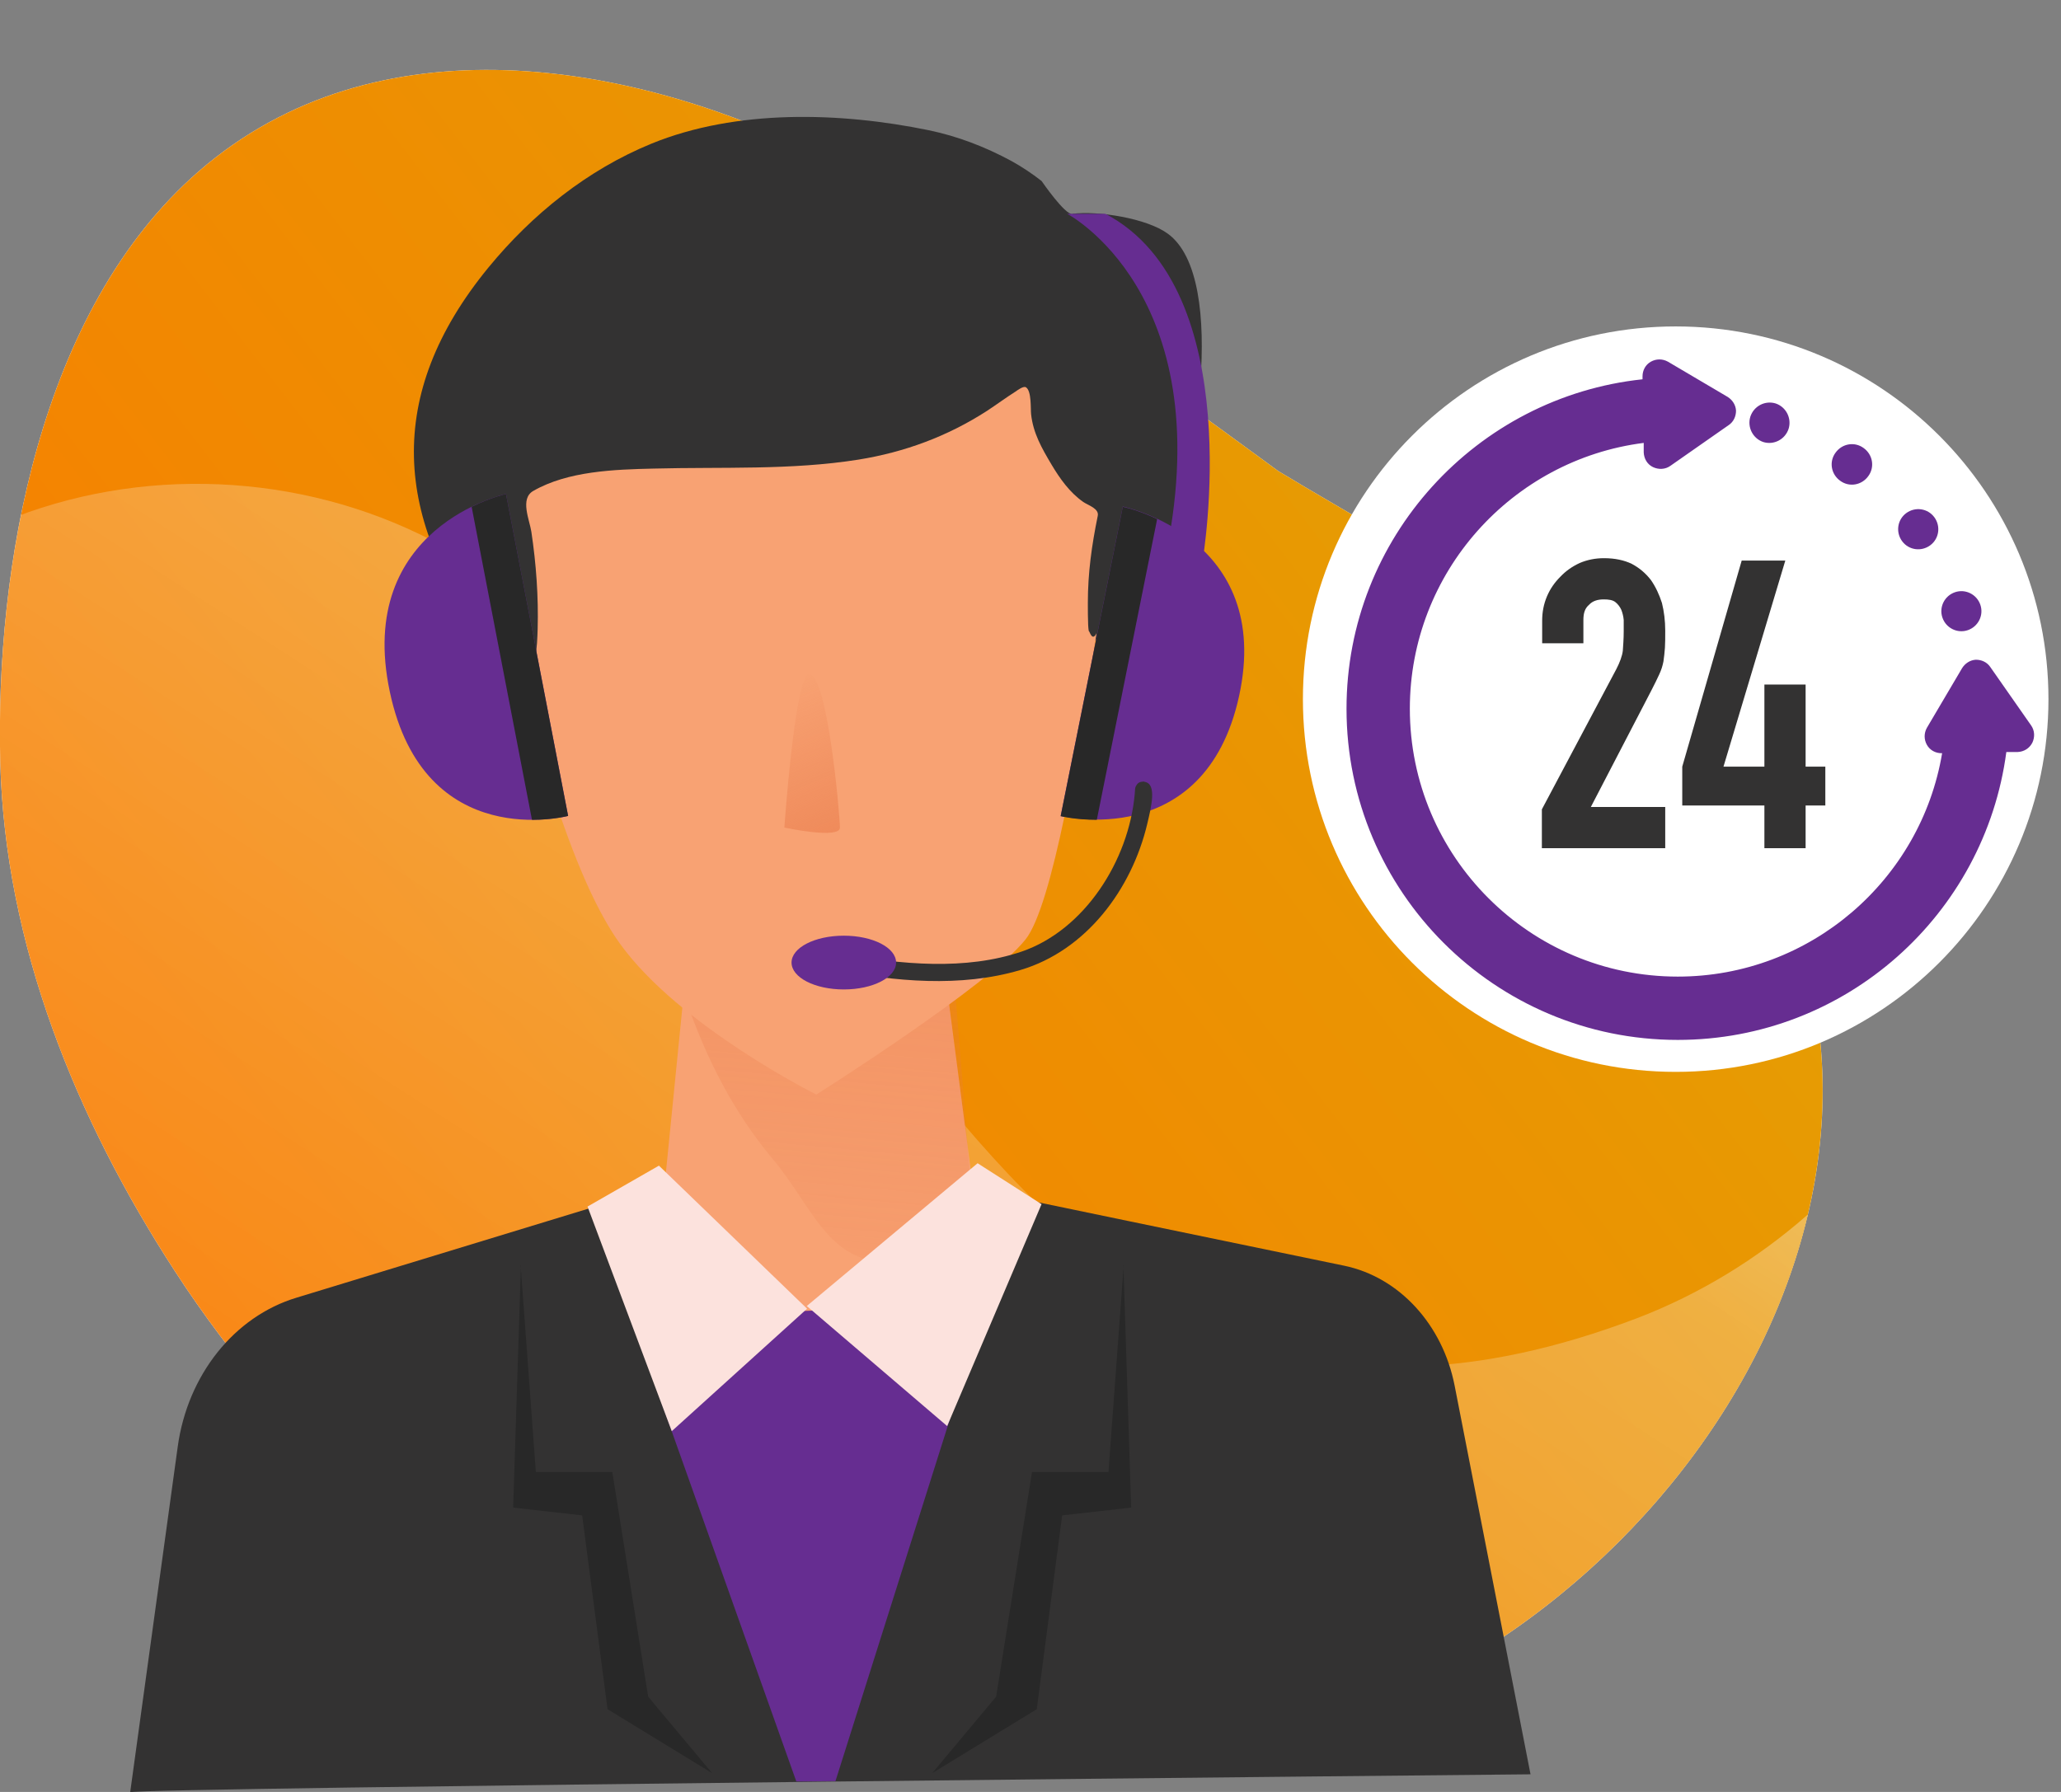 <?xml version="1.0" encoding="UTF-8"?>
<svg id="Layer_1" xmlns="http://www.w3.org/2000/svg" version="1.1" xmlns:xlink="http://www.w3.org/1999/xlink" viewBox="0 0 69 60">
  <rect x="0" y="0" width="69" height="60" fill="#808080" stroke="none"/>
  <!-- Generator: Adobe Illustrator 29.5.0, SVG Export Plug-In . SVG Version: 2.1.0 Build 137)  -->
  <title>People VoIP</title>
<defs>
    <style>
      .st0 {
        fill: url(#linear-gradient2);
      }

      .st1 {
        fill: #282828;
      }

      .st1, .st2, .st3, .st4, .st5, .st6, .st7 {
        fill-rule: evenodd;
      }

      .st2 {
        fill: #fce2dd;
      }

      .st3 {
        fill: url(#Gold_Dust);
      }

      .st4, .st8 {
        fill: #333232;
      }

      .st9, .st5 {
        fill: #fff;
      }

      .st10 {
        fill: #f8a273;
      }

      .st11 {
        fill: url(#linear-gradient1);
      }

      .st12, .st6 {
        fill: #662d91;
      }

      .st7 {
        fill: url(#linear-gradient);
      }
    </style>
    <linearGradient id="Gold_Dust" data-name="Gold Dust" x1="-12.85" y1="-.15" x2="99.12" y2="86.12" gradientTransform="translate(0 62) scale(1 -1)" gradientUnits="userSpaceOnUse">
      <stop offset="0" stop-color="#ff7300"/>
      <stop offset=".18" stop-color="#f97c00"/>
      <stop offset=".47" stop-color="#ea9502"/>
      <stop offset=".55" stop-color="#e59e03"/>
      <stop offset=".87" stop-color="#e5c500"/>
      <stop offset=".99" stop-color="#bf6f00"/>
    </linearGradient>
    <linearGradient id="linear-gradient" x1="54.48" y1="68.99" x2="8.47" y2="-2.43" gradientTransform="translate(0 62) scale(1 -1)" gradientUnits="userSpaceOnUse">
      <stop offset="0" stop-color="#fff"/>
      <stop offset=".49" stop-color="#fff" stop-opacity=".25"/>
      <stop offset="1" stop-color="#fff" stop-opacity="0"/>
    </linearGradient>
    <linearGradient id="linear-gradient1" x1="26.76" y1="13.49" x2="31.61" y2="65.47" gradientTransform="translate(0 62) scale(1 -1)" gradientUnits="userSpaceOnUse">
      <stop offset="0" stop-color="#e87746" stop-opacity="0"/>
      <stop offset="1" stop-color="#e87746"/>
    </linearGradient>
    <linearGradient id="linear-gradient2" x1="25.8" y1="39.1" x2="29.68" y2="29.87" gradientTransform="translate(0 62) scale(1 -1)" gradientUnits="userSpaceOnUse">
      <stop offset="0" stop-color="#e87746" stop-opacity="0"/>
      <stop offset="1" stop-color="#e87746"/>
    </linearGradient>
  </defs>
  <path class="st5" d="M42.79,15.77s-12.29-9.05-15.18-10.5c-6.45-3.25-15.02-4.69-20.96.47C1.29,10.4-.16,19.06.01,25.54c.16,6.06,2.51,11.89,5.85,17.03,7.64,11.77,21.79,19.16,36.47,15.77,13.63-3.15,24.2-19.33,15.56-31.49-3.28-4.61-10.39-8.23-15.1-11.08Z"/>
  <path class="st3" d="M42.79,15.77s-12.29-9.05-15.18-10.5c-6.45-3.25-15.02-4.69-20.96.47C1.29,10.4-.16,19.06.01,25.54c.16,6.06,2.51,11.89,5.85,17.03,7.64,11.77,21.79,19.16,36.47,15.77,13.63-3.15,24.2-19.33,15.56-31.49-3.28-4.61-10.39-8.23-15.1-11.08Z"/>
  <path class="st7" d="M.71,17.24c.08-.03.16-.06.24-.09,4.68-1.64,10.03-1.14,14.3,1.38,14.16,8.37,17.85,33.85,39.55,25.61,2.09-.8,4.04-1.99,5.72-3.47-1.95,8.25-9.44,15.65-18.19,17.67-14.67,3.39-28.83-4.01-36.47-15.77C2.53,37.44.17,31.61.01,25.54c-.07-2.56.12-5.45.69-8.31Z"/>
  <path class="st4" d="M35.91,7.17c-.26.03-1.03-1.1-1.04-1.11-.32-.25-.65-.47-1.01-.67-.87-.47-1.8-.83-2.77-1.03-2.97-.61-6.44-.71-9.28.45-2.15.88-4,2.37-5.46,4.15-3.5,4.27-3.16,8.46.05,12.63,1.01,1.32,2.52,2.04,3.95,2.79,2.01,1.05,3.64,2.27,5.99,2.38,2.17.1,3.74-1.01,5.53-2.07,3.06-1.81,5.62-3.18,7.17-6.57.9-1.96,2.14-8.8.05-10.3-.7-.51-2.33-.77-3.19-.66Z"/>
  <path class="st4" d="M4.36,60s.96-6.97,1.59-11.56c.33-2.4,1.89-4.36,3.98-4.99,4.33-1.32,11.21-3.42,11.21-3.42h12.52s7.12,1.48,11.34,2.35c1.84.38,3.3,1.97,3.7,4.02.94,4.8,2.54,13.01,2.54,13.01,0,0-46.82.45-46.87.6Z"/>
  <path class="st6" d="M34.14,40.12l-6.17,19.52h-.16s-1.15.01-1.15.01l-6.84-19.23,1.32-.4h12.52l.48.1Z"/>
  <path class="st10" d="M22.89,33.28l-.72,7.22s.9,4.13,5.93,3.28c5.03-.85,4.59-3.14,4.59-3.14l-1-7.67-8.8.32Z"/>
  <path class="st11" d="M25.88,38.82c1.34,1.6,1.81,3.44,3.92,3.46.93,0,1.53.16,2.27-.53.19-.19.38-.37.55-.59l-.66-8.2-8.98.56c.67,1.94,1.6,3.75,2.9,5.3Z"/>
  <path class="st10" d="M16.33,17.91c.08.26.15.51.22.77.15.56.28,1.13.43,1.69.08.29.16.57.25.85.06.18.13.35.21.52.04.08.23.56.36.56.08,0,.11-.25.12-.3.06-.31.07-.63.08-.94.03-1.08-.05-2.18-.21-3.25-.06-.4-.39-1.11.06-1.37,1.16-.67,2.73-.72,4.03-.75,2.28-.06,4.59.06,6.86-.3,1.55-.25,2.98-.78,4.3-1.63.32-.21.63-.44.96-.65.06-.04.27-.2.35-.14.19.12.15.73.17.9.07.64.36,1.14.68,1.68.28.47.61.94,1.07,1.26.16.11.54.22.48.47-.2.98-.33,1.9-.33,2.91,0,.25,0,.49.01.73,0,0,.01.22.03.22.02,0,.11.36.25.06-.58,3.75-1.48,9.15-2.38,10.26-1.22,1.54-7,5.19-7,5.19,0,0-4.59-2.29-6.58-5.06-1.35-1.88-2.84-6.02-4.43-13.69Z"/>
  <path class="st0" d="M27.07,22.57c.63-.08,1.05,4.74,1.05,5.14s-1.86,0-1.86,0c0,0,.35-5.06.82-5.14Z"/>
  <path class="st2" d="M22.06,39.03l4.96,4.79-4.53,4.1-2.82-7.52,2.39-1.37Z"/>
  <path class="st2" d="M32.74,38.94l-5.73,4.79,4.7,4.02,3.16-7.43-2.14-1.37Z"/>
  <path class="st1" d="M17.44,42.36l-.26,8.12,2.31.26.85,6.49,3.5,2.14-2.14-2.56-1.2-7.52h-2.56l-.51-6.92Z"/>
  <path class="st1" d="M37.61,42.36l.26,8.12-2.31.26-.85,6.49-3.5,2.14,2.14-2.56,1.2-7.52h2.56l.51-6.92Z"/>
  <path class="st6" d="M35.51,27.32l2.08-10.36s5.06,1.04,3.89,6.36c-1.15,5.22-5.97,4-5.97,4Z"/>
  <path class="st6" d="M19.02,27.32l-2.08-10.78s-5.06,1.09-3.89,6.62c1.15,5.44,5.97,4.16,5.97,4.16Z"/>
  <path class="st1" d="M36.72,27.45c-.71,0-1.21-.12-1.21-.12l2.08-10.36s.5.1,1.15.41l-2.02,10.07Z"/>
  <path class="st1" d="M17.81,27.45c.71,0,1.21-.13,1.21-.13l-2.08-10.78s-.5.11-1.15.43l2.02,10.48Z"/>
  <path class="st6" d="M35.73,7.16s5.05,2.64,3.33,11.28l1.2.34s1.56-9.09-3.25-11.62h-1.28Z"/>
  <path class="st4" d="M38.32,26.18c.42.06.22.85.09,1.4-.52,2.2-2.05,4.25-4.25,4.9-1.99.59-4.21.39-6.25-.02,0,0-.4-.26-.15-.49.1-.09.23-.07.4-.04,2.02.37,4.17.57,6.05-.07,2.09-.72,3.58-3.03,3.78-5.28.01-.16.01-.21.04-.26.05-.09.1-.15.28-.15Z"/>
  <path class="st12" d="M28.25,33.13c.97,0,1.75-.4,1.75-.9s-.78-.9-1.75-.9-1.75.4-1.75.9.78.9,1.75.9Z"/>
  <path class="st9" d="M56.1,35.89c6.89,0,12.48-5.59,12.48-12.48s-5.59-12.48-12.48-12.48-12.48,5.59-12.48,12.48,5.59,12.48,12.48,12.48Z"/>
  <path class="st6" d="M54.99,12.69v-.09c0-.2.1-.39.28-.49.18-.1.39-.1.57,0,.61.36,1.42.84,2,1.18.16.1.27.27.28.46,0,.19-.08.37-.24.48-.57.4-1.36.95-1.96,1.37-.17.12-.39.13-.58.04-.19-.09-.3-.28-.31-.49v-.32c-4.41.56-7.83,4.34-7.83,8.9,0,4.95,4.02,8.97,8.97,8.97,4.44,0,8.14-3.24,8.85-7.48h-.02c-.2,0-.39-.1-.49-.28-.1-.18-.1-.39,0-.57.36-.61.84-1.42,1.18-2,.1-.16.27-.27.46-.28.19,0,.37.08.48.24.4.57.95,1.36,1.37,1.96.12.17.13.39.04.58-.1.19-.28.3-.49.31h-.38c-.72,5.44-5.37,9.64-11,9.64-6.12,0-11.09-4.97-11.09-11.09,0-5.72,4.35-10.44,9.91-11.03ZM65.03,20.68c.12.35.5.54.85.42.35-.12.54-.5.42-.85-.12-.35-.5-.54-.85-.42-.35.12-.54.5-.42.85ZM63.68,18.12c.22.3.64.36.94.14.3-.22.36-.64.14-.94s-.64-.36-.94-.14c-.3.22-.36.64-.14.94ZM61.61,16.1c.3.22.72.15.94-.16.22-.3.15-.72-.16-.94-.3-.22-.72-.15-.94.16-.22.3-.15.72.16.94ZM59.03,14.8c.35.11.73-.08.85-.44.11-.35-.08-.73-.43-.85-.35-.11-.73.08-.85.44-.11.35.08.73.43.85Z"/>
  <path class="st8" d="M51.62,28.4v-1.3l2.49-4.69c.12-.23.2-.45.22-.62.01-.16.03-.39.03-.65v-.38c-.01-.12-.04-.24-.08-.34-.04-.09-.11-.19-.2-.26-.09-.07-.22-.09-.39-.09-.2,0-.37.05-.49.18-.14.12-.19.28-.19.51v.78h-1.38v-.76c0-.28.05-.55.16-.81.11-.26.26-.47.45-.66.18-.19.39-.34.65-.46.26-.11.53-.16.81-.16.37,0,.68.07.93.19.26.14.46.31.64.54.16.23.28.49.37.77.07.28.11.6.11.92,0,.23,0,.43-.01.58-.01.16-.03.31-.05.46-.03.15-.07.28-.14.43s-.15.32-.26.53l-2.03,3.91h2.49v1.38h-4.11Z"/>
  <path class="st8" d="M59.07,28.4v-1.43h-2.75v-1.3l1.99-6.9h1.46l-2.07,6.9h1.37v-2.75h1.38v2.75h.66v1.3h-.66v1.43h-1.38Z"/>
</svg>